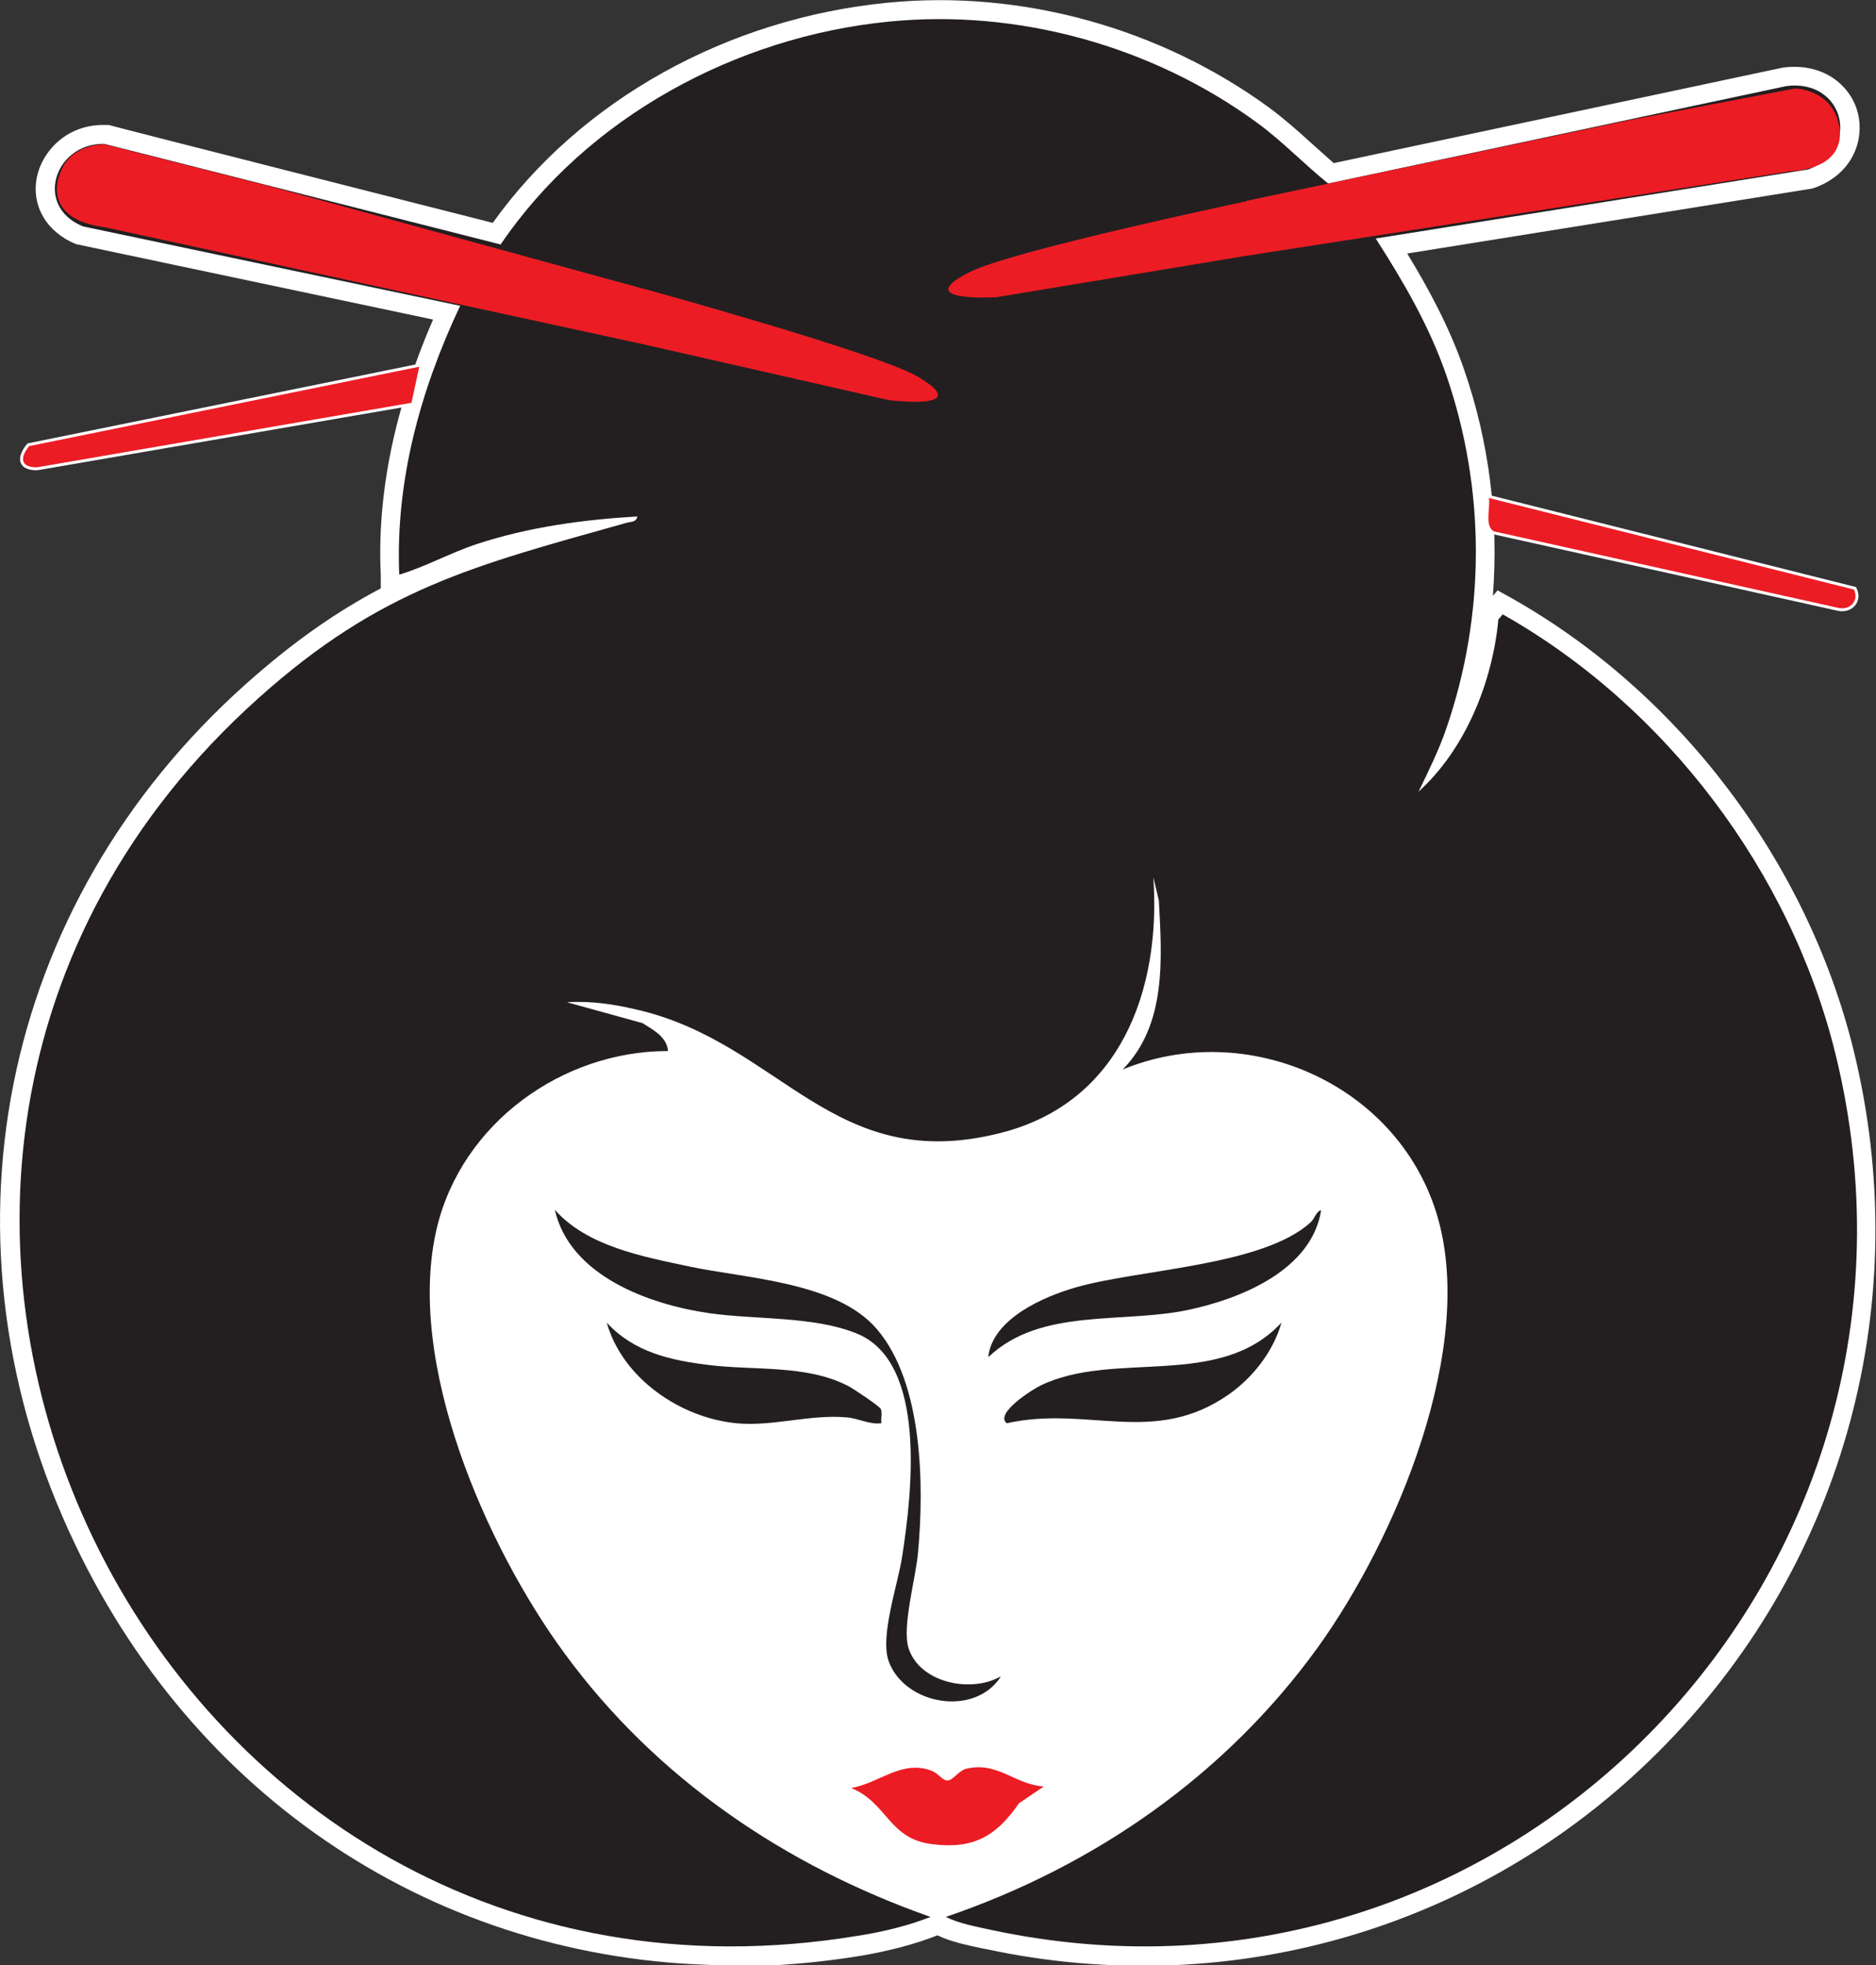 <?xml version="1.0" encoding="UTF-8"?>
<svg id="Layer_1" xmlns="http://www.w3.org/2000/svg" version="1.1" viewBox="0 0 477.4 500">
  <rect x="0" y="0" width="477.4" height="500" fill="#333333" stroke="none"/>
  <!-- Generator: Adobe Illustrator 29.6.0, SVG Export Plug-In . SVG Version: 2.1.1 Build 207)  -->
  <defs>
    <style>
      .st0 {
        fill: #231f20;
      }

      .st1 {
        fill: #fff;
      }

      .st2 {
        stroke-width: 1.1px;
      }

      .st2, .st3 {
        fill: none;
        stroke: #fff;
        stroke-miterlimit: 10;
      }

      .st3 {
        stroke-width: 1.5px;
      }

      .st4 {
        fill: #ec1c24;
      }
    </style>
  </defs>
  <path class="st1" d="M186.5,500c-71.6,0-135.1-39.7-167.3-106.9C-17.6,316.4-.6,230.4,62.6,174c12.1-10.8,23.1-18.4,34.3-24.3v-3.3c-1-20.7,3.5-42.5,13.3-65.1L19.3,62.1c-7.5-3.1-11.4-9.8-9.9-17.1,1.4-6.7,7.8-13.4,17.2-13.2h1.1c0,.1,97.7,24.9,97.7,24.9C147.7,25.5,185,4.7,225.8.7c34-3.4,69.4,6.4,97.2,26.7,3.9,2.9,7.4,6,10.8,9.1,1.9,1.7,3.7,3.3,5.6,5l114.3-24.3c10.9-1.4,17.5,5.1,19.1,11.6,1.6,6.5-1,15.2-10.8,18.9l-1,.3-102.9,16.5c5.3,8.7,10.7,18.6,14.4,29.3,6.5,18.6,8.9,38.3,7.4,57.8l1.2-1.4,3.6,2c42.7,24.1,75.2,67.1,87,115,15.6,63.6-2.1,129.6-47.6,176.4-45,46.4-109.7,65.9-173.1,52.3l-1.1-.2c-3.6-.8-7.8-1.6-11.3-3.3h-.1c-5.2,2.1-12.3,4-19.5,5.2-11,1.8-21.9,2.7-32.6,2.7ZM168.1,126.2l-1.1,6.1c-.4,2.1-1.7,4.7-5.9,5.4l-4.6,1.3c-36.3,10.2-58.3,16.3-87.4,42.4C9.3,234.7-6.9,316.2,27.9,388.9c35.1,73.3,109.5,112,189.5,98.8,1.3-.2,2.7-.5,4-.7-33.6-14.3-61.6-36-81.7-63.4-21.9-29.9-41.7-77.8-33.3-112.5,5.9-24.2,26.4-42.8,51.2-47.5l-42.7-11.8,29.2-1.8c5.7-.3,11.7.3,19.3,2,15.1,3.5,26.1,10.8,36.7,17.9,15.8,10.5,29.5,19.6,53.6,13.4,35.7-9.2,35.9-48.3,35-60l9.6-1.5,1.6,8c.6,10.6,1.2,23-3.1,33.8,13.3-2.4,27.3-.6,39.9,5.3,16.4,7.7,28.3,21.2,33.5,37.9,10.8,34.6-8.4,83.9-30.9,115.1-20.5,28.4-48.9,50.6-82.7,64.9,59,11.5,118.9-7.1,160.7-50.2,43.1-44.4,60-106.9,45.1-167.3-10.6-43.3-39.2-82.3-76.9-105.6-2.7,16.4-10.4,31.5-21.2,41.2l-18.7,17,11.1-22.8c2.5-5.1,5-10.2,6.8-15.4,9.8-28,9.8-58.9,0-87-4.3-12.5-11.2-23.9-17.4-33.5l-4-6.3,117-18.7c4.1-1.7,4.9-4.8,4.3-7.2-.6-2.4-3.1-5-8-4.4l-118.4,25.2-1.8-1.5c-2.7-2.2-5.3-4.5-7.8-6.8-3.4-3-6.5-5.9-10-8.5-25.9-18.9-58.9-28-90.5-24.9-39.1,3.9-74.7,24.3-95.3,54.6l-1.9,2.8L25.9,41.5c-4,.2-6.4,2.9-7,5.4-.5,2.6.8,4.7,3.6,6l101.6,21.3-2.6,5.6c-9.7,20.6-14.8,40.5-15.2,59.4,1.2-.5,2.4-1,3.6-1.6,3.2-1.4,6.4-2.8,9.9-3.9,12-3.9,25.8-6.3,42-7.2l6.2-.4ZM169.9,272.2c-25.6,0-48.3,17.3-54.1,41.2-7.3,30.2,10.4,75.4,31.7,104.4,21.6,29.4,53,52,90.8,65.2h.3c0,.1.4,0,.4,0,38.3-13,70.2-36.1,92.3-66.8,17.6-24.4,40-72.9,29.5-106.5-4.4-14.1-14.5-25.5-28.4-32-14.3-6.7-30.6-7.2-44.9-1.3l-7.1,2.9c-6.5,6.3-14.8,10.9-24.4,13.4-28.3,7.3-45.1-3.9-61.4-14.7-6.3-4.2-12.7-8.4-19.9-11.8,0,.2,0,.4,0,.6l.4,5.3h-5.3Z"/>
  <path class="st2" d="M254.6,426.7c-6.7,10.1-24.2,7.1-28.4-3.9-2.4-6.4,2.3-19.6,3.4-26.9,2.4-15.6,6.5-49.2-11.5-56.6-11-4.5-25.7-3.5-37.6-5.2-15.3-2.2-35.5-9.5-39.3-26.3,8.2,9.3,22.4,11.9,34.1,14.4,14.6,3.1,37.5,3.9,47.8,15.9,11.8,13.7,12.1,39.9,10.5,57.1-.6,6.5-4.1,18.7-2.4,24.1,2.8,8.8,15.7,11.5,23.3,7.3Z"/>
  <path class="st2" d="M224.1,358.4c.5.9,0,2.6.2,3.7-3.1.4-5.9-1.3-8.9-1.5-9.4-.8-18.9,2.4-28,1.5-14.4-1.4-29-11.5-33-25.6,7,7.6,16.3,9.6,26.1,10.8,11.6,1.4,24.6-.1,35.1,5.2,1.3.6,8.1,5.2,8.5,5.9Z"/>
  <path class="st2" d="M256.2,362.1c-3.2-2.5,6.7-8.7,8.6-9.6,18.8-9.1,45.5,1.1,61.3-16-2,7.2-7.2,13.9-13.3,18.2-19.1,13.4-35.9,2.8-56.6,7.4Z"/>
  <path class="st2" d="M251.5,345.1c1.2-9.6,14-15.2,22.4-17.6,16.1-4.6,47.4-5.4,59.6-16.5,1.2-1.1,1.4-2.8,2.7-3.1-2.4,15.3-20.6,22.6-34,25.4-16.8,3.5-37.4-.6-50.6,11.9Z"/>
  <path class="st3" d="M104.6,102.5L9.4,118.9c-4.2,0-4.4-2.4-2-5.4l99.3-20.2-2,9.2Z"/>
  <path class="st3" d="M378.9,126.7l92.9,23.3c1.3,2.8-.9,5.2-3.8,4.7l-87.8-19.5c-2.5-1.3-.9-5.9-1.3-8.4Z"/>
  <path class="st2" d="M265.5,454.6l-6.2,4.2c-5.8,8.4-11.6,11.7-22,10.4-11.2-1.3-11.4-10.5-20.7-14.3,7.2-1.2,13-7.4,20.7-4.3,1.4.6,2.6,2.4,3.8,2.4,1.4,0,2.8-2.5,4.8-3,8-1.9,12.3,4,19.6,4.5Z"/>
  <path class="st1" d="M236.7,488c-37-13-69.7-35.2-93.1-67-20-27.3-40.8-74.3-32.5-108.4,6.4-26.5,31.8-44.9,58.8-44.9-.3-3.6-3.7-5.5-6.5-7.1l-19.2-5.3c6-.4,12,.6,17.9,1.9,36.6,8.5,49.8,42.3,92.6,31.3,30.2-7.8,40.7-36.2,38.7-65l1.5,5.9c.8,14.8,2,31.6-9.2,43,31.6-13,69.5,3.5,79.8,36.4,10.6,33.9-10.3,83.2-30.2,110.8-23.5,32.6-56.8,55.6-94.6,68.5"/>
  <path class="st0" d="M350.1,60.7c7,10.9,13.6,22.2,17.9,34.6,10.1,29.2,10.1,61,0,90.2-1.9,5.5-4.5,10.7-7,15.9,11.9-10.8,18.8-27.8,20.3-43.8l1.1-1.3c41.5,23.4,73.3,65.5,84.7,111.9,32.2,131.1-82.6,251.2-214.9,222.8-3.7-.8-8.1-1.6-11.5-3.3,37.8-12.9,71.1-36,94.6-68.5,19.9-27.6,40.8-76.8,30.2-110.7-10.3-32.9-48.2-49.4-79.8-36.4,11.2-11.4,10-28.2,9.2-43l-1.4-5.9c2,28.9-8.5,57.3-38.7,65-42.8,11-56-22.8-92.6-31.3-5.9-1.4-11.8-2.3-17.9-1.9l19.2,5.3c2.7,1.7,6.2,3.5,6.5,7.1-27,0-52.4,18.4-58.8,44.9-8.2,34.1,12.5,81.2,32.5,108.4,23.3,31.8,56.1,54,93.1,67-5.5,2.2-12.5,3.9-18.5,4.8-179.9,29.8-287.8-193.8-152.5-314.9,31.1-27.9,54.9-33.7,93.7-44.6,1.1-.3,2.4-.1,2.7-1.6-13.8.8-27.7,2.7-40.8,7-6.7,2.2-13.1,5.8-19.8,7.8-1-23.9,5.4-47,15.5-68.4L21.1,57.6c-12.6-5.2-7.1-21.2,5.4-21l9.9,2.5,91,23.1c22-32.4,60-52.9,98.8-56.7,33-3.3,67.2,6.3,93.8,25.8,6.4,4.7,11.8,10.4,18,15.4l116.6-24.8c14.7-1.9,19.1,16,5.6,21.2l-110.2,17.6Z"/>
  <path class="st0" d="M254.6,426.7c-6.7,10.1-24.2,7.1-28.4-3.9-2.4-6.4,2.3-19.6,3.4-26.9,2.4-15.6,6.5-49.2-11.5-56.6-11-4.5-25.7-3.5-37.6-5.2-15.3-2.2-35.5-9.5-39.3-26.3,8.2,9.3,22.4,11.9,34.1,14.4,14.6,3.1,37.5,3.9,47.8,15.9,11.8,13.7,12.1,39.9,10.5,57.1-.6,6.5-4.1,18.7-2.4,24.1,2.8,8.8,15.7,11.5,23.3,7.3"/>
  <path class="st0" d="M224.1,358.4c.5.9,0,2.6.2,3.7-3.1.4-5.9-1.3-8.9-1.5-9.4-.8-18.9,2.4-28,1.5-14.4-1.4-29-11.5-33-25.6,7,7.6,16.3,9.6,26.1,10.8,11.6,1.4,24.6-.1,35.1,5.2,1.3.6,8.1,5.2,8.5,5.9"/>
  <path class="st0" d="M256.2,362.1c-3.2-2.5,6.7-8.7,8.6-9.6,18.8-9.1,45.5,1.1,61.3-16-2,7.2-7.2,13.9-13.3,18.2-19.1,13.4-35.9,2.8-56.6,7.4"/>
  <path class="st0" d="M251.5,345.1c1.2-9.6,14-15.2,22.4-17.6,16.1-4.6,47.4-5.4,59.6-16.5,1.2-1.1,1.4-2.8,2.7-3.1-2.4,15.3-20.6,22.6-34,25.4-16.8,3.5-37.4-.6-50.6,11.9"/>
  <path class="st4" d="M104.6,102.5L9.4,118.9c-4.2,0-4.4-2.4-2-5.4l99.3-20.2-2,9.2Z"/>
  <path class="st4" d="M378.9,126.7l92.9,23.3c1.3,2.8-.9,5.2-3.8,4.7l-87.8-19.5c-2.5-1.3-.9-5.9-1.3-8.4"/>
  <path class="st4" d="M265.5,454.6l-6.2,4.2c-5.8,8.4-11.6,11.7-22,10.4-11.2-1.3-11.4-10.5-20.7-14.3,7.2-1.2,13-7.4,20.7-4.3,1.4.6,2.6,2.4,3.8,2.4,1.4,0,2.8-2.5,4.8-3,8-1.9,12.3,4,19.6,4.5"/>
  <path class="st4" d="M164.2,73.6l-95.9-26.3-41.8-10.6s-8.9-.2-11.4,7.9c0,0-4.7,11.1,11.5,13.2l137.6,29.9,62,14.1s22.3,2.8,7.3-6c-10.3-6-69.2-22.2-69.2-22.2"/>
  <path class="st4" d="M317.2,51.1l97.3-20.5,42.4-8.1s8.9.3,10.9,8.6c0,0,4,11.4-12.3,12.5l-139.1,21.6-62.7,10.4s-22.4,1.4-6.9-6.4c10.6-5.4,70.4-18,70.4-18"/>
</svg>